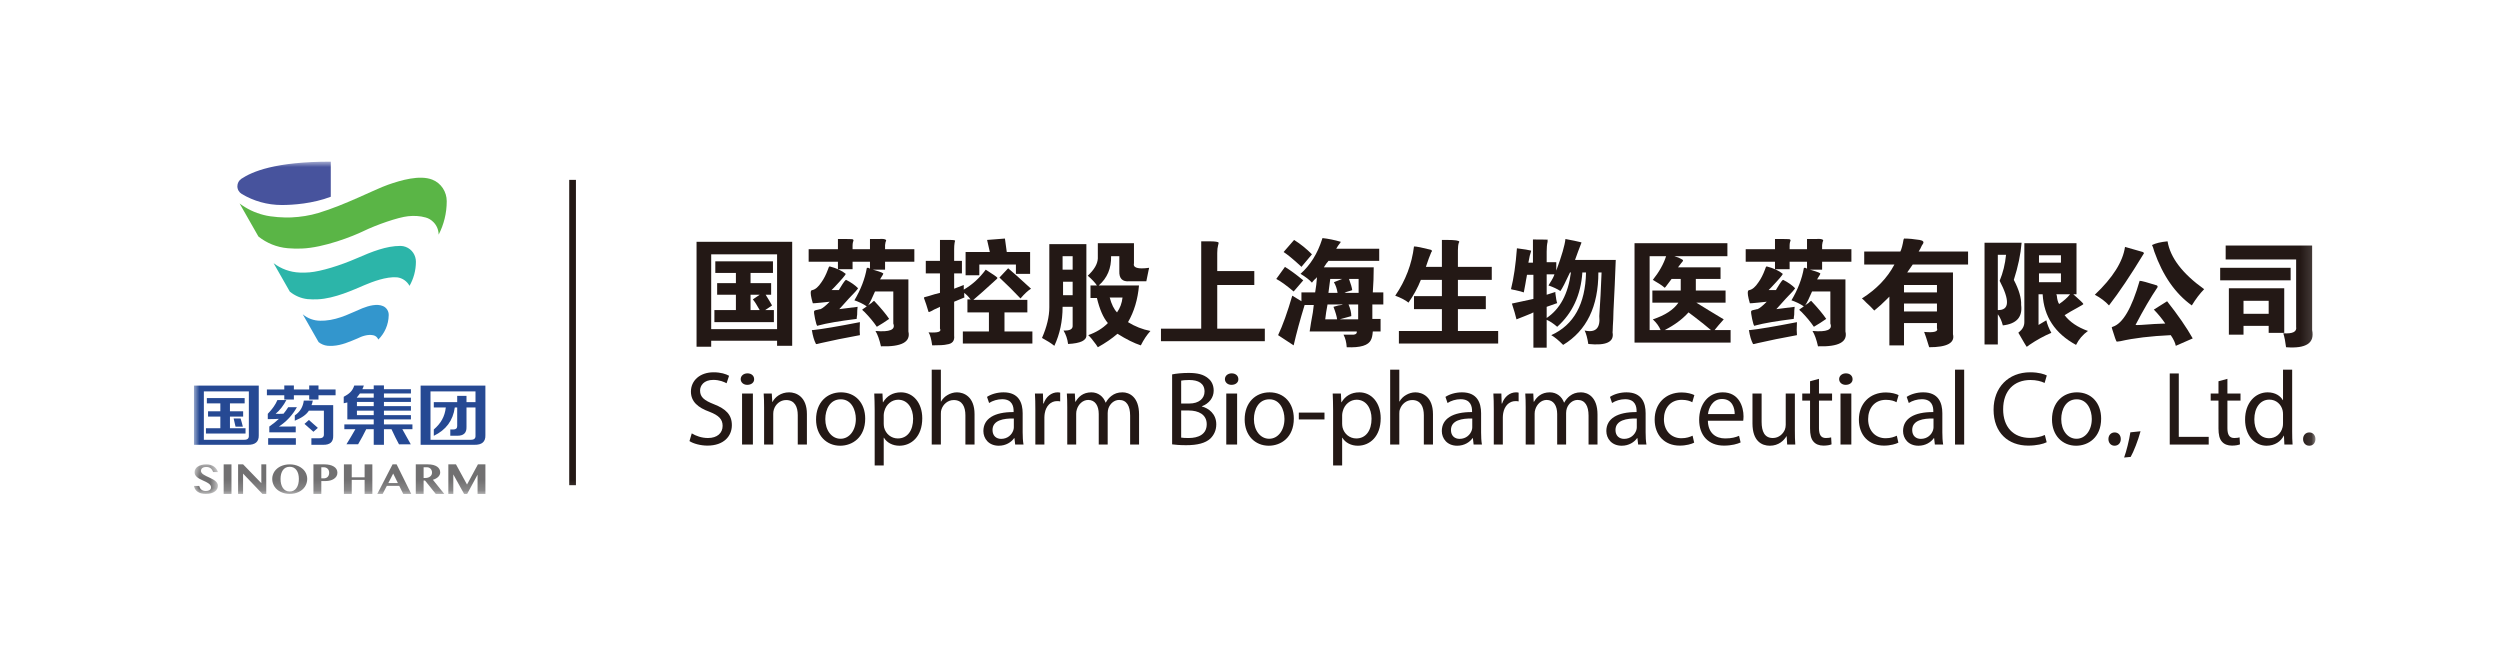 <?xml version="1.0" encoding="UTF-8"?>
<svg width="232px" height="60px" viewBox="0 0 232 60" version="1.1" xmlns="http://www.w3.org/2000/svg" xmlns:xlink="http://www.w3.org/1999/xlink">
    <!-- Generator: Sketch 53.2 (72643) - https://sketchapp.com -->
    <title>19.国药</title>
    <desc>Created with Sketch.</desc>
    <defs>
        <polygon id="path-1" points="0 0.294 2.224 0.294 2.224 3.037 0 3.037"></polygon>
        <polygon id="path-3" points="0 30.839 196.873 30.839 196.873 -1.42108547e-14 0 -1.42108547e-14"></polygon>
    </defs>
    <g id="19.国药" stroke="none" stroke-width="1" fill="none" fill-rule="evenodd">
        <g id="19" transform="translate(0, -25)">
            <rect id="矩形复制-24" x="0" y="0" width="232" height="110"></rect>
            <g id="编组" transform="translate(18, 40)">
                <g transform="translate(0, 27.799)">
                    <mask id="mask-2" fill="white">
                        <use xlink:href="#path-1"></use>
                    </mask>
                    <g id="Clip-2"></g>
                    <path d="M1.101,3.037 C0.93,3.037 0.781,3.018 0.652,2.982 C0.523,2.944 0.413,2.893 0.323,2.828 C0.234,2.763 0.162,2.684 0.108,2.594 C0.055,2.504 0.019,2.403 -5.98784195e-05,2.297 L0.485,2.297 C0.502,2.363 0.527,2.423 0.559,2.482 C0.59,2.539 0.633,2.588 0.682,2.631 C0.733,2.673 0.79,2.707 0.858,2.729 C0.927,2.755 1.005,2.767 1.095,2.767 C1.155,2.767 1.215,2.76 1.274,2.749 C1.332,2.737 1.384,2.718 1.43,2.692 C1.477,2.665 1.513,2.631 1.541,2.589 C1.57,2.545 1.584,2.494 1.584,2.431 C1.584,2.352 1.562,2.284 1.517,2.221 C1.475,2.162 1.417,2.105 1.345,2.057 C1.274,2.007 1.192,1.958 1.101,1.915 C1.009,1.871 0.916,1.828 0.82,1.785 C0.726,1.741 0.633,1.695 0.54,1.647 C0.448,1.6 0.368,1.547 0.295,1.486 C0.223,1.428 0.166,1.36 0.122,1.286 C0.079,1.212 0.058,1.126 0.058,1.029 C0.058,0.925 0.082,0.826 0.132,0.737 C0.18,0.647 0.253,0.568 0.348,0.504 C0.442,0.439 0.558,0.387 0.693,0.349 C0.831,0.312 0.985,0.294 1.159,0.294 C1.304,0.294 1.434,0.312 1.55,0.349 C1.669,0.387 1.77,0.436 1.859,0.5 C1.948,0.565 2.024,0.639 2.085,0.726 C2.145,0.813 2.192,0.907 2.224,1.007 L1.782,1.007 C1.756,0.944 1.726,0.884 1.694,0.828 C1.66,0.77 1.618,0.719 1.57,0.676 C1.519,0.635 1.459,0.599 1.39,0.574 C1.321,0.547 1.238,0.536 1.139,0.536 C1.048,0.536 0.973,0.547 0.908,0.568 C0.845,0.591 0.795,0.619 0.755,0.652 C0.718,0.688 0.69,0.724 0.672,0.768 C0.655,0.81 0.647,0.85 0.647,0.892 C0.647,0.962 0.671,1.026 0.715,1.084 C0.759,1.142 0.818,1.196 0.894,1.244 C0.968,1.292 1.051,1.339 1.146,1.385 C1.239,1.431 1.336,1.476 1.434,1.521 C1.531,1.568 1.628,1.614 1.722,1.665 C1.818,1.714 1.902,1.769 1.977,1.829 C2.05,1.889 2.11,1.955 2.153,2.029 C2.199,2.102 2.221,2.184 2.221,2.276 C2.221,2.384 2.198,2.484 2.149,2.576 C2.1,2.668 2.03,2.749 1.935,2.816 C1.842,2.887 1.724,2.939 1.584,2.979 C1.444,3.018 1.284,3.037 1.101,3.037" id="Fill-1" fill="#717071" mask="url(#mask-2)"></path>
                </g>
                <mask id="mask-4" fill="white">
                    <use xlink:href="#path-3"></use>
                </mask>
                <g id="Clip-4"></g>
                <polygon id="Fill-3" fill="#717071" mask="url(#mask-4)" points="2.756 30.837 3.481 30.837 3.481 28.093 2.756 28.093"></polygon>
                <path d="M8.887,30.614 C9.025,30.614 9.146,30.585 9.252,30.526 C9.357,30.468 9.446,30.387 9.517,30.281 C9.59,30.178 9.644,30.054 9.68,29.912 C9.716,29.769 9.735,29.615 9.735,29.444 C9.735,29.279 9.716,29.127 9.68,28.988 C9.644,28.851 9.59,28.732 9.517,28.632 C9.446,28.532 9.357,28.455 9.252,28.398 C9.146,28.343 9.025,28.317 8.887,28.317 C8.746,28.317 8.622,28.343 8.517,28.398 C8.41,28.455 8.322,28.532 8.25,28.632 C8.18,28.732 8.126,28.851 8.088,28.988 C8.052,29.127 8.034,29.279 8.034,29.444 C8.034,29.615 8.052,29.769 8.088,29.912 C8.126,30.054 8.18,30.178 8.25,30.281 C8.322,30.387 8.41,30.468 8.517,30.526 C8.622,30.585 8.746,30.614 8.887,30.614 M8.887,30.837 C8.733,30.837 8.586,30.821 8.448,30.79 C8.307,30.757 8.177,30.714 8.058,30.656 C7.939,30.598 7.829,30.529 7.732,30.446 C7.633,30.364 7.549,30.271 7.48,30.167 C7.411,30.064 7.358,29.951 7.32,29.831 C7.28,29.709 7.262,29.58 7.262,29.444 C7.262,29.313 7.28,29.187 7.32,29.068 C7.358,28.95 7.411,28.84 7.48,28.74 C7.549,28.64 7.633,28.551 7.732,28.469 C7.829,28.39 7.939,28.321 8.058,28.266 C8.177,28.211 8.307,28.169 8.448,28.138 C8.586,28.108 8.733,28.093 8.887,28.093 C9.039,28.093 9.185,28.108 9.324,28.138 C9.464,28.169 9.594,28.211 9.713,28.267 C9.833,28.323 9.942,28.392 10.039,28.472 C10.139,28.551 10.223,28.64 10.291,28.74 C10.362,28.84 10.414,28.95 10.452,29.068 C10.491,29.185 10.51,29.309 10.51,29.442 C10.51,29.58 10.491,29.713 10.452,29.835 C10.414,29.958 10.362,30.073 10.291,30.174 C10.223,30.277 10.139,30.37 10.039,30.452 C9.942,30.534 9.833,30.603 9.713,30.661 C9.594,30.719 9.464,30.761 9.324,30.792 C9.185,30.822 9.039,30.837 8.887,30.837" id="Fill-5" fill="#717071" mask="url(#mask-4)"></path>
                <path d="M11.818,29.391 L12.056,29.391 C12.137,29.391 12.21,29.375 12.271,29.348 C12.334,29.321 12.384,29.283 12.425,29.235 C12.466,29.189 12.497,29.134 12.517,29.071 C12.536,29.008 12.547,28.943 12.547,28.876 C12.547,28.793 12.533,28.719 12.508,28.656 C12.481,28.591 12.445,28.537 12.398,28.493 C12.353,28.45 12.297,28.416 12.235,28.393 C12.172,28.371 12.105,28.36 12.035,28.36 L11.818,28.36 L11.818,29.391 Z M11.087,28.093 L12.12,28.093 C12.287,28.093 12.442,28.109 12.588,28.143 C12.733,28.174 12.858,28.224 12.965,28.289 C13.072,28.351 13.157,28.432 13.219,28.529 C13.28,28.624 13.311,28.738 13.311,28.866 C13.311,28.995 13.28,29.109 13.22,29.205 C13.158,29.301 13.078,29.382 12.979,29.445 C12.88,29.51 12.767,29.558 12.639,29.591 C12.512,29.623 12.381,29.64 12.246,29.64 L11.818,29.64 L11.818,30.837 L11.087,30.837 L11.087,28.093 Z" id="Fill-6" fill="#717071" mask="url(#mask-4)"></path>
                <polygon id="Fill-7" fill="#717071" mask="url(#mask-4)" points="14.641 29.532 14.641 30.839 13.915 30.839 13.915 28.093 14.641 28.093 14.641 29.295 15.836 29.295 15.836 28.093 16.555 28.093 16.555 30.839 15.836 30.839 15.836 29.532"></polygon>
                <path d="M21.311,29.356 L21.469,29.356 C21.559,29.356 21.641,29.346 21.716,29.322 C21.793,29.299 21.858,29.266 21.912,29.222 C21.969,29.18 22.013,29.128 22.045,29.066 C22.076,29.003 22.092,28.932 22.092,28.855 C22.092,28.782 22.081,28.716 22.056,28.656 C22.032,28.595 21.999,28.543 21.956,28.498 C21.912,28.454 21.86,28.419 21.803,28.395 C21.743,28.372 21.679,28.36 21.608,28.36 L21.311,28.36 L21.311,29.356 Z M20.585,28.093 L21.699,28.093 C21.891,28.093 22.059,28.111 22.203,28.148 C22.346,28.187 22.467,28.238 22.563,28.305 C22.659,28.372 22.731,28.451 22.778,28.542 C22.827,28.633 22.85,28.732 22.85,28.84 C22.85,28.918 22.835,28.991 22.802,29.061 C22.77,29.131 22.722,29.196 22.663,29.255 C22.604,29.313 22.533,29.364 22.448,29.411 C22.366,29.456 22.273,29.493 22.172,29.524 L23.228,30.837 L22.44,30.837 L21.442,29.593 L21.311,29.593 L21.311,30.837 L20.585,30.837 L20.585,28.093 Z" id="Fill-8" fill="#717071" mask="url(#mask-4)"></path>
                <polygon id="Fill-9" fill="#717071" mask="url(#mask-4)" points="23.606 28.093 24.315 28.093 25.339 29.968 26.351 28.093 27.046 28.093 27.046 30.837 26.318 30.837 26.318 29.048 25.351 30.837 25.069 30.837 24.067 29.027 24.067 30.837 23.606 30.837"></polygon>
                <polygon id="Fill-10" fill="#717071" mask="url(#mask-4)" points="6.709 30.837 6.709 28.093 6.252 28.093 6.252 29.839 4.561 28.093 4.095 28.093 4.095 30.837 4.557 30.837 4.557 28.951 6.353 30.837"></polygon>
                <path d="M18.034,29.831 L18.488,28.944 L18.926,29.831 L18.034,29.831 Z M18.806,28.093 L18.43,28.093 L17.012,30.837 L17.509,30.837 L17.898,30.088 L19.051,30.088 L19.421,30.837 L20.164,30.837 L18.806,28.093 Z" id="Fill-11" fill="#717071" mask="url(#mask-4)"></path>
                <path d="M15.123,23.526 L16.682,23.526 L16.682,23.108 L15.123,23.108 L15.123,23.526 Z M15.123,22.69 L16.682,22.69 L16.682,22.299 L15.123,22.299 L15.123,22.69 Z M15.401,21.513 C15.364,21.578 15.29,21.676 15.181,21.807 C15.16,21.825 15.143,21.841 15.123,21.857 L15.123,21.905 L16.682,21.905 L16.682,21.513 L15.401,21.513 Z M14.233,23.92 L14.233,22.347 C14.122,22.363 14.01,22.389 13.898,22.422 L13.898,21.822 C14.381,21.56 14.707,21.316 14.874,20.777 L15.763,20.777 C15.727,20.907 15.68,21.021 15.625,21.118 L16.682,21.118 L16.682,20.768 L17.63,20.768 L17.63,21.118 L20.134,21.118 L20.134,21.513 L17.63,21.513 L17.63,21.905 L20.134,21.905 L20.134,22.299 L17.63,22.299 L17.63,22.69 L20.134,22.69 L20.134,23.11 L17.63,23.11 L17.63,23.526 L20.134,23.526 L20.134,23.92 L17.63,23.92 L17.63,24.385 L20.274,24.385 L20.274,24.828 L19.335,24.828 C19.617,25.347 19.789,25.629 20.122,26.234 L19.026,26.232 C18.741,25.7 18.671,25.552 18.329,24.828 L17.63,24.828 L17.63,26.278 L16.682,26.278 L16.682,24.828 L15.987,24.828 C15.624,25.547 15.653,25.484 15.234,26.227 L14.151,26.227 C14.442,25.749 14.647,25.416 14.981,24.828 L13.955,24.828 L13.955,24.385 L16.682,24.385 L16.682,23.92 L14.233,23.92 Z" id="Fill-12" fill="#264993" mask="url(#mask-4)"></path>
                <path d="M22.257,22.813 L22.257,22.321 L24.428,22.321 L24.428,21.734 L25.291,21.734 L25.291,22.321 L26.126,22.321 L26.126,21.323 L21.95,21.323 L21.95,25.811 L25.708,25.811 C26.005,25.811 26.144,25.679 26.126,25.416 L26.126,22.813 L25.291,22.813 L25.291,24.626 C25.31,25.182 25.013,25.453 24.4,25.437 L23.787,25.437 L23.787,24.856 L24.065,24.856 C24.307,24.856 24.428,24.75 24.428,24.538 L24.428,22.813 L24.205,22.813 C24.039,24.026 23.388,24.901 22.257,25.442 L22.257,24.856 C22.906,24.298 23.277,23.667 23.37,22.813 L22.257,22.813 Z M21.033,26.278 L21.033,20.783 L27.044,20.783 L27.044,25.393 C27.063,25.998 26.719,26.294 26.015,26.278 L21.033,26.278 Z" id="Fill-13" fill="#264993" mask="url(#mask-4)"></path>
                <path d="M10.897,26.278 L10.897,25.669 L11.639,25.669 C11.936,25.669 12.076,25.537 12.057,25.276 L12.057,23.108 L10.664,23.108 C10.444,23.468 10.007,23.781 9.356,24.042 L9.356,23.55 C9.84,23.223 10.118,22.765 10.192,22.174 L11.028,22.174 C11.008,22.225 10.99,22.307 10.971,22.422 C10.934,22.502 10.916,22.56 10.916,22.594 L12.921,22.594 L12.921,25.442 C12.938,26.015 12.623,26.294 11.974,26.278 L10.897,26.278 Z M6.991,25.123 L6.991,24.583 C7.343,24.337 7.64,24.1 7.881,23.869 C7.584,23.886 7.242,23.896 6.851,23.896 L6.851,23.403 C7.277,22.961 7.574,22.536 7.743,22.126 L8.577,22.126 C8.299,22.65 7.965,23.076 7.574,23.403 C7.854,23.403 8.088,23.41 8.309,23.393 C8.458,23.213 8.614,23.002 8.745,22.789 L9.551,22.789 C9.142,23.526 8.585,24.124 7.881,24.583 C8.475,24.583 9.001,24.578 9.446,24.578 L9.443,25.121 C8.728,25.121 7.9,25.123 6.991,25.123 L6.991,25.123 Z M6.768,21.682 L6.768,21.144 L8.382,21.144 L8.382,20.769 L9.272,20.769 L9.272,21.144 L10.694,21.144 L10.694,20.769 L11.556,20.769 L11.556,21.144 L13.142,21.144 L13.142,21.682 L11.556,21.682 L11.556,22.078 L10.694,22.078 L10.694,21.682 L9.272,21.682 L9.272,22.078 L8.382,22.078 L8.382,21.682 L6.768,21.682 Z" id="Fill-14" fill="#264993" mask="url(#mask-4)"></path>
                <polygon id="Fill-15" fill="#264993" mask="url(#mask-4)" points="6.885 26.274 9.456 26.274 9.456 25.664 6.885 25.664"></polygon>
                <polygon id="Fill-16" fill="#264993" mask="url(#mask-4)" points="11.085 25.069 10.255 24.338 10.666 23.974 11.496 24.705"></polygon>
                <polygon id="Fill-17" fill="#264993" mask="url(#mask-4)" points="1.196 22.433 1.196 21.941 4.704 21.941 4.704 22.433 3.339 22.433 3.339 23.168 4.564 23.168 4.564 23.66 3.339 23.66 3.339 24.74 4.786 24.74 4.786 25.232 1.112 25.232 1.112 24.74 2.448 24.74 2.448 23.66 1.307 23.66 1.307 23.168 2.448 23.168 2.448 22.433"></polygon>
                <path d="M3.858,24.594 C3.804,24.332 3.752,24.113 3.681,23.832 L4.327,23.832 C4.415,24.113 4.461,24.298 4.536,24.594 L3.858,24.594 Z" id="Fill-18" fill="#264993" mask="url(#mask-4)"></path>
                <path d="M5.093,25.416 C5.111,25.679 4.973,25.811 4.676,25.811 L0.918,25.811 L0.918,21.323 L5.093,21.323 L5.093,25.416 Z M-8.98176292e-05,20.783 L-8.98176292e-05,26.278 L4.983,26.278 C5.686,26.292 6.029,25.998 6.013,25.394 L6.013,20.783 L-8.98176292e-05,20.783 Z" id="Fill-19" fill="#264993" mask="url(#mask-4)"></path>
                <path d="M12.697,6.07843137e-05 L12.697,3.258 C11.042,3.894 9.19,4.025 8.156,4.025 C6.808,4.025 5.534,3.657 4.437,3.002 C4.193,2.858 4.028,2.59 4.028,2.284 C4.028,1.995 4.174,1.742 4.393,1.594 C5.388,0.933 7.51,6.07843137e-05 12.697,6.07843137e-05" id="Fill-20" fill="#47539D" mask="url(#mask-4)"></path>
                <path d="M22.117,1.671 C20.945,1.212 19.21,1.722 18.016,2.141 C16.76,2.581 14.052,4.012 11.545,4.764 C10.747,5.003 9.903,5.136 9.034,5.177 C8.379,5.208 7.204,5.147 6.463,4.948 C5.647,4.744 4.891,4.376 4.234,3.881 L5.981,6.948 C6.742,7.554 7.678,7.946 8.698,8.035 C9.12,8.071 9.548,8.082 9.983,8.066 C12.082,7.991 14.794,6.901 15.701,6.461 C16.951,5.853 18.935,5.165 19.871,5.066 C20.408,5.009 20.964,5.029 21.515,5.186 C21.775,5.258 22.019,5.405 22.223,5.613 C22.541,5.933 22.702,6.353 22.706,6.776 C23.186,5.847 23.457,4.791 23.457,3.671 C23.457,2.815 22.951,1.998 22.117,1.671" id="Fill-21" fill="#5AB546" mask="url(#mask-4)"></path>
                <path d="M19.652,7.912 C19.502,7.856 19.351,7.826 19.199,7.822 C19.195,7.822 19.162,7.821 19.152,7.821 C17.848,7.821 16.529,8.347 15.119,8.963 C13.548,9.649 11.774,10.187 10.724,10.275 C10.423,10.302 10.127,10.306 9.835,10.295 C8.919,10.264 8.075,9.945 7.39,9.422 L8.897,12.066 C9.363,12.44 9.926,12.693 10.544,12.758 C10.855,12.788 11.172,12.79 11.493,12.775 C13.057,12.706 14.802,11.893 15.851,11.448 C16.56,11.15 17.829,10.657 18.839,10.735 C19.352,10.795 19.772,11.103 20.004,11.527 C20.378,10.869 20.595,10.107 20.597,9.293 C20.599,8.694 20.239,8.131 19.652,7.912" id="Fill-22" fill="#2CB5A9" mask="url(#mask-4)"></path>
                <path d="M17.549,13.407 C16.987,13.159 16.212,13.375 15.634,13.604 C14.781,13.946 13.525,14.654 12.156,14.751 C12.013,14.762 11.872,14.763 11.73,14.763 C11.108,14.763 10.537,14.538 10.093,14.165 L11.566,16.747 C11.802,16.934 12.088,17.058 12.402,17.088 C12.565,17.104 12.731,17.102 12.897,17.093 C13.715,17.044 14.447,16.709 15.15,16.418 C15.588,16.199 16.131,16.005 16.643,16.112 C16.863,16.156 17.03,16.314 17.107,16.511 C17.687,15.938 18.055,15.143 18.073,14.256 C18.087,13.901 17.89,13.557 17.549,13.407" id="Fill-23" fill="#3396CD" mask="url(#mask-4)"></path>
                <path d="M51.863,12.783 L52.5,12.352 L51.651,12.352 L51.651,13.775 L52.5,13.775 C52.245,13.315 52.033,12.985 51.863,12.783 L51.863,12.783 Z M48.551,11.275 L50.292,11.275 L50.292,10.327 L48.381,10.327 L48.381,9.249 L53.731,9.249 L53.731,10.327 L51.651,10.327 L51.651,11.275 L53.561,11.275 L53.561,12.352 L53.052,12.352 C53.306,12.755 53.504,13.085 53.646,13.344 L53.009,13.775 L53.816,13.775 L53.816,14.895 L48.296,14.895 L48.296,13.775 L50.292,13.775 L50.292,12.352 L48.551,12.352 L48.551,11.275 Z M47.999,15.542 L54.113,15.542 L54.113,8.602 L47.999,8.602 L47.999,15.542 Z M46.64,17.18 L46.64,7.439 L55.515,7.439 L55.515,17.093 L54.113,17.093 L54.113,16.619 L47.999,16.619 L47.999,17.18 L46.64,17.18 Z" id="Fill-24" fill="#231815" mask="url(#mask-4)"></path>
                <path d="M61.799,14.895 C61.77,15.441 61.77,15.843 61.799,16.102 C60.383,16.361 59.18,16.605 58.189,16.835 C57.877,16.921 57.722,16.949 57.722,16.921 C57.553,16.605 57.425,16.173 57.34,15.628 L57.468,15.628 C58.288,15.542 59.732,15.298 61.799,14.895 L61.799,14.895 Z M61.629,11.749 C61.572,11.864 61.289,12.18 60.779,12.697 C60.411,13.1 60.114,13.43 59.888,13.688 L61.586,13.473 C61.558,13.674 61.544,13.919 61.544,14.206 C61.515,14.378 61.501,14.507 61.501,14.593 C59.888,14.795 58.713,14.996 57.977,15.197 L57.85,15.24 C57.793,15.212 57.722,14.996 57.638,14.593 C57.553,14.192 57.524,13.947 57.553,13.861 C57.609,13.804 57.736,13.76 57.935,13.731 C58.02,13.703 58.09,13.688 58.147,13.688 C58.345,13.602 58.628,13.373 58.996,12.999 C58.798,13.028 58.529,13.057 58.189,13.085 C57.651,13.143 57.397,13.157 57.425,13.128 C57.255,12.553 57.198,12.18 57.255,12.007 C57.283,11.95 57.326,11.921 57.383,11.921 C57.665,11.864 57.949,11.62 58.232,11.189 C58.458,10.872 58.656,10.485 58.826,10.025 C58.883,9.824 58.939,9.723 58.996,9.723 C59.647,9.895 60.143,10.126 60.482,10.413 C60.482,10.499 60.128,10.916 59.421,11.663 C59.307,11.778 59.223,11.864 59.166,11.921 L59.845,11.921 C59.873,11.864 59.916,11.792 59.973,11.706 C60.284,11.189 60.468,10.945 60.525,10.973 C60.977,11.203 61.345,11.462 61.629,11.749 L61.629,11.749 Z M57.043,8.128 L59.76,8.128 L59.76,7.18 L60.525,7.18 C60.95,7.18 61.162,7.195 61.162,7.223 C61.218,7.281 61.218,7.352 61.162,7.438 C61.133,7.554 61.119,7.669 61.119,7.783 L61.119,8.128 L62.733,8.128 L62.733,7.18 L63.582,7.18 C63.922,7.152 64.134,7.18 64.219,7.266 C64.247,7.295 64.233,7.367 64.176,7.482 C64.148,7.626 64.134,7.712 64.134,7.74 L64.134,8.128 L66.851,8.128 L66.851,9.292 L64.134,9.292 L64.134,10.025 L62.987,10.025 C63.015,10.025 63.072,10.039 63.157,10.068 C63.752,10.24 64.02,10.355 63.964,10.413 C63.964,10.442 63.907,10.542 63.794,10.714 C63.737,10.8 63.695,10.872 63.667,10.93 L66.299,10.93 L66.299,15.757 C66.526,16.734 65.676,17.194 63.752,17.137 C63.61,16.504 63.44,16.031 63.242,15.714 C64.572,15.829 65.124,15.6 64.898,15.025 L64.898,12.05 L63.2,12.05 C62.945,12.654 62.733,13.085 62.563,13.344 C62.619,13.286 62.718,13.214 62.86,13.128 C62.973,13.014 63.058,12.942 63.115,12.913 C63.737,13.574 64.204,14.134 64.516,14.593 C64.148,14.852 63.766,15.097 63.37,15.326 C63.058,14.867 62.676,14.407 62.223,13.947 C62.081,13.832 62.011,13.76 62.011,13.731 L62.435,13.43 C62.096,13.2 61.714,13.014 61.289,12.869 C61.884,11.864 62.266,10.872 62.435,9.895 C62.435,9.838 62.52,9.838 62.69,9.895 C62.52,9.809 62.535,9.824 62.733,9.939 L62.733,9.292 L61.119,9.292 L61.119,9.982 L59.76,9.982 L59.76,9.292 L57.043,9.292 L57.043,8.128 Z" id="Fill-25" fill="#231815" mask="url(#mask-4)"></path>
                <path d="M76.702,12.697 C76.108,12.065 75.456,11.419 74.749,10.757 L75.556,9.895 C76.036,10.298 76.744,10.93 77.679,11.792 C77.395,11.964 77.07,12.266 76.702,12.697 L76.702,12.697 Z M71.607,8.387 L73.857,8.387 L73.602,7.266 L75.258,7.137 L75.428,8.387 L77.594,8.387 L77.594,10.413 L76.277,10.413 L76.277,9.551 L72.881,9.551 L72.881,10.542 L71.607,10.542 L71.607,8.387 Z M77.339,12.826 L77.339,13.99 L75.216,13.99 L75.216,15.757 L77.806,15.757 L77.806,16.878 L71.352,16.878 L71.352,15.757 L73.772,15.757 L73.772,13.99 L71.777,13.99 L71.777,12.783 L72.074,12.783 C72.074,12.755 72.059,12.74 72.031,12.74 C71.89,12.539 71.706,12.352 71.479,12.18 L71.479,12.482 C71.507,12.568 71.507,12.611 71.479,12.611 L70.545,12.999 L70.545,16.145 C70.602,16.634 70.376,16.906 69.866,16.964 C69.667,17.022 69.214,17.05 68.507,17.05 C68.422,16.447 68.309,16.045 68.168,15.844 C69.045,15.901 69.399,15.786 69.229,15.499 L69.229,13.473 C69.116,13.531 68.932,13.617 68.677,13.731 C68.479,13.847 68.338,13.919 68.253,13.947 L68.168,13.947 C68.026,13.459 67.884,13.028 67.743,12.654 C67.743,12.597 67.771,12.568 67.828,12.568 C67.969,12.539 68.266,12.453 68.72,12.309 C68.946,12.252 69.116,12.209 69.229,12.18 L69.229,10.369 L67.913,10.369 L67.913,9.206 L69.229,9.206 L69.229,7.266 L70.121,7.266 C70.488,7.266 70.658,7.295 70.63,7.352 C70.63,7.381 70.616,7.439 70.588,7.525 C70.559,7.697 70.545,7.898 70.545,8.128 L70.545,9.206 L71.267,9.206 L71.267,10.369 L70.545,10.369 L70.545,11.792 C70.715,11.735 71.012,11.619 71.437,11.447 L71.437,11.878 C72.229,11.419 72.908,10.801 73.475,10.025 C74.154,10.456 74.508,10.7 74.536,10.757 C74.593,10.786 74.551,10.858 74.409,10.973 C73.503,11.807 72.81,12.424 72.329,12.826 L77.339,12.826 Z" id="Fill-26" fill="#231815" mask="url(#mask-4)"></path>
                <path d="M85.661,13.99 C85.944,13.588 86.113,13.128 86.171,12.611 L84.982,12.611 C85.152,13.243 85.378,13.703 85.661,13.99 L85.661,13.99 Z M82.986,16.102 C83.722,15.843 84.33,15.471 84.812,14.982 C84.387,14.493 84.048,13.717 83.793,12.654 L83.198,12.654 L83.198,11.49 L83.793,11.49 C83.623,11.231 83.34,10.93 82.944,10.585 C83.538,10.039 83.849,9.507 83.878,8.99 L83.878,7.568 L87.232,7.568 L87.232,9.421 C87.119,9.852 87.586,9.996 88.633,9.852 C88.633,9.91 88.619,9.982 88.591,10.068 C88.506,10.47 88.435,10.815 88.379,11.102 L86.807,11.102 C86.156,11.16 85.845,10.844 85.873,10.154 L85.873,8.775 L85.109,8.775 C85.137,9.895 84.755,10.8 83.963,11.49 L87.699,11.49 C87.586,12.783 87.246,13.919 86.68,14.895 C87.331,15.298 88.024,15.571 88.761,15.714 C88.421,16.088 88.124,16.533 87.869,17.051 C87.246,16.849 86.524,16.49 85.704,15.973 C85.166,16.432 84.557,16.849 83.878,17.223 C83.849,17.165 83.793,17.079 83.708,16.964 C83.396,16.533 83.156,16.246 82.986,16.102 L82.986,16.102 Z M80.651,12.395 L81.542,12.395 L81.542,11.145 L80.651,11.145 L80.651,12.395 Z M80.608,10.025 L81.542,10.025 L81.542,8.775 L80.608,8.775 L80.608,10.025 Z M82.816,16.102 C82.844,16.59 82.278,16.863 81.118,16.921 C81.061,16.461 80.92,16.045 80.693,15.671 C81.288,15.7 81.57,15.542 81.542,15.197 L81.542,13.473 L80.609,13.473 C80.609,14.795 80.353,16.002 79.844,17.093 C79.561,16.863 79.179,16.619 78.698,16.361 C79.15,15.326 79.377,14.378 79.377,13.516 L79.377,7.654 L82.816,7.654 L82.816,16.102 Z" id="Fill-27" fill="#231815" mask="url(#mask-4)"></path>
                <path d="M89.737,16.662 L89.737,15.499 L93.473,15.499 L93.473,7.395 L94.238,7.395 C94.775,7.395 95.059,7.439 95.087,7.525 C95.087,7.583 95.073,7.654 95.045,7.74 C94.988,7.942 94.96,8.186 94.96,8.473 L94.96,10.154 L98.399,10.154 L98.399,11.447 L94.96,11.447 L94.96,15.499 L99.376,15.499 L99.376,16.662 L89.737,16.662 Z" id="Fill-28" fill="#231815" mask="url(#mask-4)"></path>
                <path d="M107.486,11.921 C107.429,11.95 107.343,11.979 107.231,12.007 C107.004,12.066 106.849,12.123 106.764,12.18 L108.08,12.18 L108.08,10.887 L107.188,10.887 C107.358,11.347 107.457,11.692 107.486,11.921 L107.486,11.921 Z M107.401,14.335 C107.316,14.364 107.16,14.407 106.934,14.464 C106.509,14.58 106.31,14.637 106.339,14.637 L108.038,14.637 L108.038,13.257 L107.146,13.257 C107.316,13.66 107.401,14.019 107.401,14.335 L107.401,14.335 Z M105.787,11.188 L106.551,10.887 L105.447,10.887 L105.278,12.18 L106.127,12.18 C106.07,11.807 105.957,11.476 105.787,11.188 L105.787,11.188 Z M104.981,14.637 L106.084,14.637 C106.056,14.378 105.943,13.99 105.745,13.473 C105.83,13.445 105.985,13.402 106.212,13.343 C106.467,13.315 106.594,13.286 106.594,13.257 L105.193,13.257 C105.164,13.402 105.122,13.645 105.065,13.99 C105.037,14.278 105.008,14.493 104.981,14.637 L104.981,14.637 Z M102.773,9.766 C102.744,9.738 102.715,9.709 102.688,9.68 C102.036,9.076 101.513,8.645 101.117,8.387 L102.093,7.266 C102.688,7.64 103.24,8.085 103.749,8.602 L102.773,9.766 Z M102.688,10.413 C103.593,9.609 104.259,8.545 104.683,7.223 L104.725,7.094 C105.263,7.152 105.83,7.266 106.424,7.439 L106.381,7.525 C106.24,7.697 106.112,7.884 105.999,8.085 L109.991,8.085 L109.991,9.206 L105.278,9.206 C105.249,9.264 105.193,9.335 105.108,9.421 C104.994,9.594 104.91,9.723 104.853,9.809 L109.481,9.809 C109.481,10.585 109.453,11.361 109.396,12.137 L110.373,12.137 L110.373,13.257 L109.354,13.257 L109.354,14.594 L110.118,14.594 L110.118,15.757 L109.396,15.757 C109.368,16.13 109.312,16.389 109.226,16.533 C109,17.05 108.25,17.28 106.976,17.223 C106.948,16.763 106.849,16.375 106.679,16.059 L107.613,16.059 C107.839,16.031 107.938,15.93 107.91,15.757 L103.537,15.757 C103.564,15.585 103.607,15.312 103.664,14.938 C103.805,14.22 103.89,13.674 103.919,13.301 L103.07,13.301 C102.645,14.68 102.306,15.93 102.051,17.05 L100.607,16.102 C101.032,15.212 101.47,13.99 101.923,12.438 L102.773,12.956 L102.773,12.137 L104.046,12.137 C104.131,11.649 104.187,11.174 104.216,10.714 C104.187,10.772 104.117,10.844 104.004,10.93 C103.89,11.045 103.805,11.145 103.749,11.232 C103.522,10.973 103.169,10.7 102.688,10.413 L102.688,10.413 Z M100.437,10.887 L101.244,9.766 C101.753,10.083 102.319,10.499 102.942,11.016 L102.051,12.051 C101.371,11.476 100.833,11.088 100.437,10.887 L100.437,10.887 Z" id="Fill-29" fill="#231815" mask="url(#mask-4)"></path>
                <path d="M114.746,8.171 C114.859,8.2 114.902,8.258 114.874,8.344 L114.831,8.387 C114.69,8.703 114.519,9.163 114.322,9.766 L115.808,9.766 L115.808,7.266 L116.275,7.266 C117.039,7.266 117.421,7.324 117.421,7.438 C117.421,7.468 117.407,7.497 117.379,7.525 C117.322,7.697 117.294,7.927 117.294,8.214 L117.294,9.766 L120.436,9.766 L120.436,10.973 L117.294,10.973 L117.294,12.481 L119.884,12.481 L119.884,13.688 L117.294,13.688 L117.294,15.714 L121.03,15.714 L121.03,16.878 L111.817,16.878 L111.817,15.714 L115.808,15.714 L115.808,13.688 L113.218,13.688 L113.218,12.481 L115.808,12.481 L115.808,10.973 L113.855,10.973 C113.571,11.692 113.189,12.395 112.708,13.085 C112.425,12.855 112.014,12.64 111.477,12.439 C112.439,11.031 113.019,9.507 113.218,7.869 C113.444,7.869 113.954,7.971 114.746,8.171" id="Fill-30" fill="#231815" mask="url(#mask-4)"></path>
                <path d="M125.531,14.507 C126.776,13.674 127.527,12.266 127.782,10.283 L127.696,10.283 C127.272,11.203 126.975,11.778 126.805,12.007 C126.493,11.807 126.126,11.634 125.701,11.49 C125.729,11.433 125.771,11.361 125.828,11.275 C126.055,10.93 126.196,10.657 126.253,10.456 L125.531,10.456 L125.531,12.352 L126.338,12.094 L126.338,12.223 C126.394,12.683 126.45,12.985 126.508,13.128 L125.531,13.473 L125.531,14.507 Z M126.423,9.335 L126.423,10.111 C126.932,8.732 127.215,7.755 127.272,7.18 C127.894,7.295 128.376,7.396 128.716,7.482 C128.743,7.482 128.758,7.496 128.758,7.525 C128.673,7.726 128.574,7.985 128.461,8.301 C128.319,8.674 128.22,8.947 128.164,9.119 L131.942,9.119 C131.886,10.671 131.815,12.252 131.73,13.861 C131.73,14.264 131.702,14.881 131.645,15.714 C131.702,15.111 131.702,15.154 131.645,15.843 C131.815,16.734 131.065,17.093 129.395,16.921 C129.31,16.375 129.196,15.958 129.055,15.671 C130.074,15.901 130.527,15.456 130.414,14.335 C130.499,13.128 130.569,11.778 130.626,10.283 L130.329,10.283 C130.329,13.444 129.239,15.686 127.06,17.007 C126.635,16.576 126.267,16.275 125.956,16.102 C128.05,15.154 129.126,13.214 129.183,10.283 L128.843,10.283 C128.701,12.381 127.923,14.062 126.508,15.326 C126.139,15.01 125.814,14.795 125.531,14.68 L125.531,17.266 L124.3,17.266 L124.3,13.99 C124.13,14.076 123.861,14.191 123.493,14.335 C123.181,14.45 122.927,14.55 122.729,14.637 C122.644,14.264 122.502,13.775 122.304,13.171 L124.3,12.74 L124.3,10.499 L123.705,10.499 C123.62,11.016 123.606,11.088 123.663,10.714 C123.606,11.088 123.521,11.562 123.408,12.137 C123.266,12.08 122.998,12.007 122.601,11.921 C122.431,11.893 122.304,11.864 122.219,11.835 C122.474,10.83 122.658,9.566 122.771,8.042 C123.45,8.128 123.889,8.2 124.088,8.257 L124.088,8.301 C124.003,8.531 123.918,8.89 123.833,9.378 L124.257,9.378 L124.257,7.223 C125.362,7.223 125.814,7.238 125.616,7.266 L125.616,7.439 C125.559,7.669 125.531,7.971 125.531,8.344 L125.531,9.335 L126.423,9.335 Z" id="Fill-31" fill="#231815" mask="url(#mask-4)"></path>
                <path d="M138.694,13.99 C138.127,14.623 137.391,15.169 136.486,15.628 L140.774,15.628 C140.661,15.542 140.435,15.355 140.095,15.068 C139.444,14.551 138.976,14.192 138.694,13.99 L138.694,13.99 Z M135.382,10.973 C135.976,10.226 136.387,9.493 136.614,8.775 L135.085,8.775 L135.085,15.628 L136.104,15.628 C135.962,15.283 135.722,14.953 135.382,14.637 C136.514,14.264 137.307,13.746 137.76,13.085 L135.34,13.085 L135.34,11.964 L137.972,11.964 L137.972,10.887 L137.123,10.887 C137.009,11.031 136.826,11.275 136.571,11.62 C136.542,11.648 136.514,11.678 136.486,11.706 C136.259,11.505 135.892,11.261 135.382,10.973 L135.382,10.973 Z M142.6,16.792 L133.684,16.792 L133.684,7.568 L142.303,7.568 L142.303,8.775 L137.378,8.775 C137.463,8.804 137.59,8.847 137.76,8.904 C138.071,9.048 138.212,9.134 138.184,9.163 C138.184,9.221 138.127,9.307 138.014,9.421 C137.901,9.565 137.802,9.695 137.717,9.809 L141.666,9.809 L141.666,10.887 L139.373,10.887 L139.373,11.964 L142.133,11.964 L142.133,13.085 L139.416,13.085 C139.698,13.257 140.095,13.502 140.605,13.818 C141.227,14.192 141.68,14.464 141.963,14.637 C141.624,15.01 141.34,15.341 141.114,15.628 L142.6,15.628 L142.6,16.792 Z" id="Fill-32" fill="#231815" mask="url(#mask-4)"></path>
                <path d="M148.757,14.895 C148.728,15.441 148.728,15.843 148.757,16.102 C147.341,16.361 146.138,16.605 145.148,16.835 C144.836,16.921 144.681,16.949 144.681,16.921 C144.511,16.605 144.383,16.173 144.298,15.628 L144.426,15.628 C145.246,15.542 146.69,15.298 148.757,14.895 L148.757,14.895 Z M148.587,11.749 C148.53,11.864 148.247,12.18 147.738,12.697 C147.37,13.1 147.072,13.43 146.846,13.688 L148.544,13.473 C148.516,13.674 148.502,13.919 148.502,14.206 C148.473,14.378 148.46,14.507 148.46,14.593 C146.846,14.795 145.671,14.996 144.935,15.197 L144.808,15.24 C144.751,15.212 144.681,14.996 144.596,14.593 C144.511,14.192 144.482,13.947 144.511,13.861 C144.567,13.804 144.695,13.76 144.893,13.731 C144.978,13.703 145.048,13.688 145.105,13.688 C145.303,13.602 145.586,13.373 145.954,12.999 C145.756,13.028 145.487,13.057 145.148,13.085 C144.609,13.143 144.355,13.157 144.383,13.128 C144.213,12.553 144.157,12.18 144.213,12.007 C144.242,11.95 144.284,11.921 144.341,11.921 C144.624,11.864 144.907,11.62 145.19,11.189 C145.416,10.872 145.615,10.485 145.785,10.025 C145.841,9.824 145.897,9.723 145.954,9.723 C146.605,9.895 147.101,10.126 147.441,10.413 C147.441,10.499 147.086,10.916 146.379,11.663 C146.266,11.778 146.181,11.864 146.124,11.921 L146.804,11.921 C146.831,11.864 146.874,11.792 146.931,11.706 C147.242,11.189 147.426,10.945 147.483,10.973 C147.935,11.203 148.303,11.462 148.587,11.749 L148.587,11.749 Z M144.001,8.128 L146.719,8.128 L146.719,7.18 L147.483,7.18 C147.908,7.18 148.12,7.195 148.12,7.223 C148.176,7.281 148.176,7.352 148.12,7.438 C148.091,7.554 148.077,7.669 148.077,7.783 L148.077,8.128 L149.691,8.128 L149.691,7.18 L150.54,7.18 C150.88,7.152 151.092,7.18 151.177,7.266 C151.205,7.295 151.191,7.367 151.134,7.482 C151.106,7.626 151.092,7.712 151.092,7.74 L151.092,8.128 L153.81,8.128 L153.81,9.292 L151.092,9.292 L151.092,10.025 L149.946,10.025 C149.973,10.025 150.031,10.039 150.115,10.068 C150.71,10.24 150.979,10.355 150.922,10.413 C150.922,10.442 150.865,10.542 150.752,10.714 C150.696,10.8 150.653,10.872 150.625,10.93 L153.257,10.93 L153.257,15.757 C153.484,16.734 152.634,17.194 150.71,17.137 C150.568,16.504 150.398,16.031 150.2,15.714 C151.531,15.829 152.082,15.6 151.857,15.025 L151.857,12.05 L150.158,12.05 C149.903,12.654 149.691,13.085 149.521,13.344 C149.577,13.286 149.676,13.214 149.818,13.128 C149.931,13.014 150.016,12.942 150.073,12.913 C150.696,13.574 151.162,14.134 151.474,14.593 C151.106,14.852 150.724,15.097 150.328,15.326 C150.016,14.867 149.634,14.407 149.182,13.947 C149.039,13.832 148.969,13.76 148.969,13.731 L149.394,13.43 C149.054,13.2 148.672,13.014 148.247,12.869 C148.842,11.864 149.224,10.872 149.394,9.895 C149.394,9.838 149.479,9.838 149.649,9.895 C149.479,9.809 149.493,9.824 149.691,9.939 L149.691,9.292 L148.077,9.292 L148.077,9.982 L146.719,9.982 L146.719,9.292 L144.001,9.292 L144.001,8.128 Z" id="Fill-33" fill="#231815" mask="url(#mask-4)"></path>
                <path d="M158.692,13.904 L161.75,13.904 L161.75,13.171 L158.692,13.171 L158.692,13.904 Z M158.692,12.137 L161.75,12.137 L161.75,11.447 L158.692,11.447 L158.692,12.137 Z M154.999,8.344 L158.353,8.344 C158.466,8.114 158.565,7.74 158.65,7.223 C158.678,7.195 158.692,7.166 158.692,7.137 C159.117,7.137 159.598,7.18 160.136,7.266 C160.476,7.324 160.575,7.453 160.433,7.654 C160.405,7.712 160.376,7.755 160.348,7.783 C160.264,7.985 160.164,8.171 160.051,8.344 L164.637,8.344 L164.637,9.551 L159.499,9.551 C159.33,9.781 159.16,10.025 158.99,10.283 L163.236,10.283 L163.236,16.016 C163.434,16.82 162.698,17.223 161.028,17.223 C160.801,16.475 160.646,16.002 160.561,15.801 C161.495,15.887 161.891,15.772 161.75,15.456 L161.75,14.982 L158.692,14.982 L158.692,17.051 L157.334,17.051 L157.334,12.525 C157.277,12.583 157.206,12.654 157.122,12.74 C156.725,13.143 156.328,13.502 155.933,13.818 C155.763,13.617 155.423,13.286 154.914,12.826 C155.31,13.143 155.267,13.1 154.786,12.697 C156.145,11.835 157.149,10.786 157.801,9.551 L154.999,9.551 L154.999,8.344 Z" id="Fill-34" fill="#231815" mask="url(#mask-4)"></path>
                <path d="M174.105,12.309 L172.832,12.309 C172.832,12.338 172.845,12.381 172.874,12.439 C172.902,12.783 172.973,13.042 173.086,13.214 C173.511,12.928 173.851,12.626 174.105,12.309 L174.105,12.309 Z M171.218,11.188 L173.256,11.188 L173.256,10.369 L171.218,10.369 L171.218,11.188 Z M171.218,9.378 L173.256,9.378 L173.256,8.688 L171.218,8.688 L171.218,9.378 Z M169.308,15.886 C169.308,15.858 169.335,15.829 169.392,15.8 C169.704,15.542 169.859,15.24 169.859,14.895 L169.859,7.568 L174.7,7.568 L174.7,12.309 L174.403,12.309 C175.025,12.855 175.337,13.157 175.337,13.214 C175.337,13.243 175.152,13.358 174.785,13.559 C174.303,13.818 173.907,14.048 173.596,14.249 C174.077,14.881 174.799,15.369 175.761,15.714 C175.28,16.059 174.912,16.49 174.657,17.007 C172.704,15.945 171.671,14.378 171.558,12.309 L171.176,12.309 L171.176,15.154 L171.898,14.723 C171.982,15.097 172.138,15.484 172.365,15.886 C171.685,16.173 171.006,16.547 170.326,17.007 C170.184,17.122 170.099,17.18 170.072,17.18 C170.043,17.151 169.788,16.72 169.308,15.886 L169.308,15.886 Z M167.397,8.645 L167.397,13.775 C168.472,13.803 168.529,12.898 167.567,11.059 C167.878,10.312 168.076,9.507 168.161,8.645 L167.397,8.645 Z M166.165,16.964 L166.165,7.525 L169.605,7.525 C169.52,8.588 169.279,9.738 168.883,10.973 C169.364,11.893 169.59,12.669 169.562,13.3 C169.704,14.421 169.137,15.053 167.864,15.197 C167.75,14.766 167.594,14.421 167.397,14.163 L167.397,16.964 L166.165,16.964 Z" id="Fill-35" fill="#231815" mask="url(#mask-4)"></path>
                <path d="M185.4,13.344 C183.872,12.252 182.711,10.585 181.918,8.344 C181.833,8.028 181.762,7.826 181.706,7.74 C182.046,7.568 182.526,7.454 183.149,7.395 C183.404,8.919 184.536,10.399 186.546,11.835 C186.15,12.238 185.768,12.74 185.4,13.344 M177.969,15.369 L178.054,15.326 C178.989,15.039 179.823,13.617 180.559,11.059 C180.729,11.059 181.267,11.203 182.173,11.49 C182.229,11.548 182.243,11.605 182.215,11.663 C181.592,12.583 180.913,13.746 180.177,15.154 C180.262,15.183 180.842,15.154 181.918,15.068 C182.399,15.039 182.739,15.025 182.937,15.025 C182.625,14.565 182.272,14.134 181.876,13.731 L183.107,12.956 C184.126,14.249 184.918,15.398 185.485,16.404 L183.914,17.093 C183.857,16.806 183.702,16.475 183.447,16.102 C181.578,16.188 180.021,16.375 178.776,16.662 C178.578,16.691 178.464,16.706 178.436,16.706 C178.38,16.677 178.238,16.289 178.012,15.542 C177.983,15.455 177.969,15.398 177.969,15.369 M176.399,12.352 C178.068,10.772 179.002,9.292 179.201,7.913 C179.993,8.143 180.545,8.301 180.857,8.387 C180.969,8.445 180.984,8.516 180.899,8.602 C179.71,10.557 178.649,12.137 177.715,13.344 C177.375,12.97 176.936,12.64 176.399,12.352" id="Fill-36" fill="#231815" mask="url(#mask-4)"></path>
                <path d="M190.198,14.12 L192.533,14.12 L192.533,12.913 L190.198,12.913 L190.198,14.12 Z M192.533,15.887 L192.533,15.24 L190.198,15.24 L190.198,16.059 L188.839,16.059 L188.839,11.749 L193.977,11.749 L193.977,15.887 L192.533,15.887 Z M195.081,9.076 L188.542,9.076 L188.542,7.783 L196.567,7.783 L196.567,15.628 C196.822,16.835 196.015,17.366 194.146,17.223 C194.089,16.734 194.005,16.303 193.892,15.93 C194.769,15.987 195.166,15.786 195.081,15.326 L195.081,9.076 Z M188.032,11.016 L194.571,11.016 L194.571,9.852 L188.032,9.852 L188.032,11.016 Z" id="Fill-37" fill="#231815" mask="url(#mask-4)"></path>
                <path d="M46.195,25.217 C46.571,25.452 47.121,25.648 47.699,25.648 C48.558,25.648 49.059,25.188 49.059,24.522 C49.059,23.906 48.712,23.553 47.834,23.21 C46.774,22.829 46.118,22.271 46.118,21.341 C46.118,20.313 46.957,19.549 48.22,19.549 C48.885,19.549 49.368,19.706 49.657,19.872 L49.426,20.567 C49.213,20.45 48.78,20.254 48.191,20.254 C47.304,20.254 46.966,20.792 46.966,21.243 C46.966,21.86 47.362,22.163 48.259,22.515 C49.358,22.946 49.917,23.485 49.917,24.454 C49.917,25.472 49.175,26.353 47.642,26.353 C47.015,26.353 46.33,26.167 45.983,25.932 L46.195,25.217 Z" id="Fill-38" fill="#231815" mask="url(#mask-4)"></path>
                <path d="M50.863,26.255 L51.869,26.255 L51.869,21.517 L50.863,21.517 L50.863,26.255 Z M51.984,20.185 C51.995,20.479 51.744,20.714 51.343,20.714 C50.989,20.714 50.737,20.479 50.737,20.185 C50.737,19.882 51,19.647 51.366,19.647 C51.744,19.647 51.984,19.882 51.984,20.185 L51.984,20.185 Z" id="Fill-39" fill="#231815" mask="url(#mask-4)"></path>
                <path d="M52.908,22.8 C52.908,22.31 52.898,21.908 52.869,21.517 L53.621,21.517 L53.669,22.3 L53.689,22.3 C53.92,21.85 54.46,21.409 55.232,21.409 C55.878,21.409 56.881,21.801 56.881,23.426 L56.881,26.255 L56.032,26.255 L56.032,23.524 C56.032,22.76 55.752,22.124 54.952,22.124 C54.393,22.124 53.959,22.525 53.814,23.005 C53.776,23.113 53.756,23.26 53.756,23.406 L53.756,26.255 L52.908,26.255 L52.908,22.8 Z" id="Fill-40" fill="#231815" mask="url(#mask-4)"></path>
                <path d="M58.588,23.896 C58.588,24.933 59.176,25.717 60.006,25.717 C60.816,25.717 61.423,24.943 61.423,23.876 C61.423,23.073 61.028,22.055 60.025,22.055 C59.022,22.055 58.588,22.995 58.588,23.896 M62.291,23.847 C62.291,25.599 61.096,26.363 59.967,26.363 C58.704,26.363 57.73,25.423 57.73,23.925 C57.73,22.339 58.752,21.409 60.044,21.409 C61.385,21.409 62.291,22.398 62.291,23.847" id="Fill-41" fill="#231815" mask="url(#mask-4)"></path>
                <path d="M64.009,24.327 C64.009,24.454 64.028,24.572 64.047,24.679 C64.201,25.276 64.713,25.688 65.32,25.688 C66.217,25.688 66.738,24.943 66.738,23.857 C66.738,22.907 66.246,22.094 65.349,22.094 C64.77,22.094 64.23,22.515 64.066,23.162 C64.038,23.269 64.009,23.397 64.009,23.514 L64.009,24.327 Z M63.17,23.064 C63.17,22.457 63.15,21.967 63.131,21.517 L63.893,21.517 L63.931,22.329 L63.951,22.329 C64.298,21.752 64.847,21.409 65.609,21.409 C66.738,21.409 67.586,22.378 67.586,23.817 C67.586,25.521 66.564,26.363 65.465,26.363 C64.847,26.363 64.308,26.089 64.028,25.619 L64.009,25.619 L64.009,28.194 L63.17,28.194 L63.17,23.064 Z" id="Fill-42" fill="#231815" mask="url(#mask-4)"></path>
                <path d="M68.464,19.304 L69.313,19.304 L69.313,22.261 L69.332,22.261 C69.467,22.016 69.68,21.801 69.94,21.654 C70.191,21.507 70.49,21.409 70.808,21.409 C71.435,21.409 72.438,21.801 72.438,23.436 L72.438,26.255 L71.589,26.255 L71.589,23.534 C71.589,22.77 71.309,22.124 70.509,22.124 C69.959,22.124 69.525,22.515 69.371,22.985 C69.323,23.103 69.313,23.23 69.313,23.397 L69.313,26.255 L68.464,26.255 L68.464,19.304 Z" id="Fill-43" fill="#231815" mask="url(#mask-4)"></path>
                <path d="M76.084,23.837 C75.158,23.818 74.106,23.984 74.106,24.904 C74.106,25.463 74.473,25.727 74.907,25.727 C75.515,25.727 75.9,25.335 76.035,24.933 C76.064,24.845 76.084,24.748 76.084,24.659 L76.084,23.837 Z M76.209,26.255 L76.141,25.658 L76.113,25.658 C75.852,26.03 75.351,26.363 74.685,26.363 C73.74,26.363 73.258,25.687 73.258,25.002 C73.258,23.857 74.261,23.23 76.064,23.24 L76.064,23.142 C76.064,22.75 75.958,22.046 75.003,22.046 C74.57,22.046 74.116,22.183 73.788,22.398 L73.595,21.83 C73.981,21.576 74.541,21.409 75.129,21.409 C76.556,21.409 76.903,22.398 76.903,23.348 L76.903,25.12 C76.903,25.531 76.923,25.932 76.981,26.255 L76.209,26.255 Z" id="Fill-44" fill="#231815" mask="url(#mask-4)"></path>
                <path d="M78.08,22.995 C78.08,22.437 78.071,21.958 78.042,21.517 L78.784,21.517 L78.813,22.447 L78.852,22.447 C79.064,21.811 79.575,21.409 80.144,21.409 C80.24,21.409 80.308,21.419 80.385,21.438 L80.385,22.251 C80.298,22.231 80.212,22.222 80.096,22.222 C79.498,22.222 79.073,22.682 78.958,23.328 C78.939,23.445 78.919,23.583 78.919,23.729 L78.919,26.255 L78.08,26.255 L78.08,22.995 Z" id="Fill-45" fill="#231815" mask="url(#mask-4)"></path>
                <path d="M81.041,22.8 C81.041,22.31 81.032,21.908 81.003,21.517 L81.745,21.517 L81.784,22.281 L81.813,22.281 C82.073,21.83 82.507,21.409 83.278,21.409 C83.915,21.409 84.397,21.801 84.6,22.359 L84.619,22.359 C84.764,22.094 84.947,21.889 85.14,21.742 C85.419,21.527 85.728,21.409 86.172,21.409 C86.789,21.409 87.705,21.82 87.705,23.465 L87.705,26.255 L86.876,26.255 L86.876,23.573 C86.876,22.662 86.548,22.114 85.863,22.114 C85.381,22.114 85.005,22.476 84.86,22.897 C84.821,23.015 84.793,23.172 84.793,23.328 L84.793,26.255 L83.963,26.255 L83.963,23.416 C83.963,22.662 83.635,22.114 82.989,22.114 C82.459,22.114 82.073,22.545 81.938,22.975 C81.89,23.103 81.87,23.25 81.87,23.397 L81.87,26.255 L81.041,26.255 L81.041,22.8 Z" id="Fill-46" fill="#231815" mask="url(#mask-4)"></path>
                <path d="M91.612,25.609 C91.776,25.639 92.017,25.648 92.316,25.648 C93.184,25.648 93.984,25.325 93.984,24.366 C93.984,23.465 93.222,23.093 92.306,23.093 L91.612,23.093 L91.612,25.609 Z M91.612,22.447 L92.374,22.447 C93.261,22.447 93.782,21.977 93.782,21.341 C93.782,20.567 93.203,20.264 92.354,20.264 C91.969,20.264 91.747,20.293 91.612,20.322 L91.612,22.447 Z M90.773,19.745 C91.139,19.666 91.718,19.608 92.306,19.608 C93.145,19.608 93.685,19.755 94.09,20.088 C94.428,20.342 94.63,20.734 94.63,21.253 C94.63,21.889 94.215,22.447 93.531,22.702 L93.531,22.721 C94.148,22.878 94.871,23.397 94.871,24.375 C94.871,24.943 94.65,25.374 94.322,25.697 C93.868,26.118 93.136,26.314 92.075,26.314 C91.496,26.314 91.052,26.275 90.773,26.236 L90.773,19.745 Z" id="Fill-47" fill="#231815" mask="url(#mask-4)"></path>
                <path d="M95.798,26.255 L96.804,26.255 L96.804,21.517 L95.798,21.517 L95.798,26.255 Z M96.919,20.185 C96.93,20.479 96.679,20.714 96.278,20.714 C95.924,20.714 95.672,20.479 95.672,20.185 C95.672,19.882 95.935,19.647 96.301,19.647 C96.679,19.647 96.919,19.882 96.919,20.185 L96.919,20.185 Z" id="Fill-48" fill="#231815" mask="url(#mask-4)"></path>
                <path d="M98.363,23.896 C98.363,24.933 98.951,25.717 99.781,25.717 C100.59,25.717 101.198,24.943 101.198,23.876 C101.198,23.073 100.803,22.055 99.8,22.055 C98.797,22.055 98.363,22.995 98.363,23.896 M102.066,23.847 C102.066,25.599 100.87,26.363 99.742,26.363 C98.479,26.363 97.505,25.423 97.505,23.925 C97.505,22.339 98.527,21.409 99.819,21.409 C101.16,21.409 102.066,22.398 102.066,23.847" id="Fill-49" fill="#231815" mask="url(#mask-4)"></path>
                <polygon id="Fill-50" fill="#231815" mask="url(#mask-4)" points="102.53 23.925 104.912 23.925 104.912 23.289 102.53 23.289"></polygon>
                <path d="M106.551,24.327 C106.551,24.454 106.57,24.572 106.59,24.679 C106.744,25.276 107.255,25.688 107.863,25.688 C108.76,25.688 109.28,24.943 109.28,23.857 C109.28,22.907 108.789,22.094 107.892,22.094 C107.313,22.094 106.773,22.515 106.609,23.162 C106.58,23.269 106.551,23.397 106.551,23.514 L106.551,24.327 Z M105.712,23.064 C105.712,22.457 105.693,21.967 105.674,21.517 L106.436,21.517 L106.474,22.329 L106.494,22.329 C106.841,21.752 107.39,21.409 108.152,21.409 C109.28,21.409 110.129,22.378 110.129,23.817 C110.129,25.521 109.107,26.363 108.007,26.363 C107.39,26.363 106.85,26.089 106.57,25.619 L106.551,25.619 L106.551,28.194 L105.712,28.194 L105.712,23.064 Z" id="Fill-51" fill="#231815" mask="url(#mask-4)"></path>
                <path d="M111.007,19.304 L111.856,19.304 L111.856,22.261 L111.875,22.261 C112.01,22.016 112.222,21.801 112.483,21.654 C112.734,21.507 113.033,21.409 113.351,21.409 C113.978,21.409 114.98,21.801 114.98,23.436 L114.98,26.255 L114.132,26.255 L114.132,23.534 C114.132,22.77 113.852,22.124 113.052,22.124 C112.502,22.124 112.068,22.515 111.914,22.985 C111.865,23.103 111.856,23.23 111.856,23.397 L111.856,26.255 L111.007,26.255 L111.007,19.304 Z" id="Fill-52" fill="#231815" mask="url(#mask-4)"></path>
                <path d="M118.626,23.837 C117.7,23.818 116.649,23.984 116.649,24.904 C116.649,25.463 117.016,25.727 117.45,25.727 C118.057,25.727 118.443,25.335 118.578,24.933 C118.607,24.845 118.626,24.748 118.626,24.659 L118.626,23.837 Z M118.752,26.255 L118.684,25.658 L118.655,25.658 C118.395,26.03 117.893,26.363 117.228,26.363 C116.283,26.363 115.801,25.687 115.801,25.002 C115.801,23.857 116.804,23.23 118.607,23.24 L118.607,23.142 C118.607,22.75 118.501,22.046 117.546,22.046 C117.112,22.046 116.659,22.183 116.331,22.398 L116.138,21.83 C116.524,21.576 117.083,21.409 117.671,21.409 C119.099,21.409 119.446,22.398 119.446,23.348 L119.446,25.12 C119.446,25.531 119.465,25.932 119.523,26.255 L118.752,26.255 Z" id="Fill-53" fill="#231815" mask="url(#mask-4)"></path>
                <path d="M120.623,22.995 C120.623,22.437 120.614,21.958 120.585,21.517 L121.327,21.517 L121.356,22.447 L121.395,22.447 C121.607,21.811 122.118,21.409 122.687,21.409 C122.783,21.409 122.851,21.419 122.928,21.438 L122.928,22.251 C122.841,22.231 122.754,22.222 122.639,22.222 C122.041,22.222 121.616,22.682 121.501,23.328 C121.481,23.445 121.462,23.583 121.462,23.729 L121.462,26.255 L120.623,26.255 L120.623,22.995 Z" id="Fill-54" fill="#231815" mask="url(#mask-4)"></path>
                <path d="M123.584,22.8 C123.584,22.31 123.574,21.908 123.545,21.517 L124.288,21.517 L124.327,22.281 L124.356,22.281 C124.616,21.83 125.05,21.409 125.821,21.409 C126.458,21.409 126.94,21.801 127.143,22.359 L127.162,22.359 C127.307,22.094 127.49,21.889 127.682,21.742 C127.962,21.527 128.271,21.409 128.715,21.409 C129.332,21.409 130.248,21.82 130.248,23.465 L130.248,26.255 L129.418,26.255 L129.418,23.573 C129.418,22.662 129.091,22.114 128.406,22.114 C127.924,22.114 127.547,22.476 127.403,22.897 C127.364,23.015 127.335,23.172 127.335,23.328 L127.335,26.255 L126.506,26.255 L126.506,23.416 C126.506,22.662 126.178,22.114 125.532,22.114 C125.002,22.114 124.616,22.545 124.481,22.975 C124.433,23.103 124.414,23.25 124.414,23.397 L124.414,26.255 L123.584,26.255 L123.584,22.8 Z" id="Fill-55" fill="#231815" mask="url(#mask-4)"></path>
                <path d="M133.894,23.837 C132.968,23.818 131.917,23.984 131.917,24.904 C131.917,25.463 132.283,25.727 132.717,25.727 C133.325,25.727 133.711,25.335 133.846,24.933 C133.875,24.845 133.894,24.748 133.894,24.659 L133.894,23.837 Z M134.02,26.255 L133.952,25.658 L133.923,25.658 C133.663,26.03 133.161,26.363 132.496,26.363 C131.551,26.363 131.068,25.687 131.068,25.002 C131.068,23.857 132.071,23.23 133.875,23.24 L133.875,23.142 C133.875,22.75 133.769,22.046 132.814,22.046 C132.38,22.046 131.927,22.183 131.599,22.398 L131.406,21.83 C131.792,21.576 132.351,21.409 132.939,21.409 C134.367,21.409 134.714,22.398 134.714,23.348 L134.714,25.12 C134.714,25.531 134.733,25.932 134.791,26.255 L134.02,26.255 Z" id="Fill-56" fill="#231815" mask="url(#mask-4)"></path>
                <path d="M139.218,26.079 C138.996,26.196 138.504,26.353 137.877,26.353 C136.469,26.353 135.553,25.384 135.553,23.935 C135.553,22.476 136.537,21.419 138.06,21.419 C138.562,21.419 139.006,21.546 139.237,21.664 L139.044,22.329 C138.842,22.212 138.524,22.104 138.06,22.104 C136.99,22.104 136.411,22.907 136.411,23.896 C136.411,24.992 137.106,25.668 138.031,25.668 C138.514,25.668 138.832,25.541 139.073,25.433 L139.218,26.079 Z" id="Fill-57" fill="#231815" mask="url(#mask-4)"></path>
                <path d="M142.979,23.426 C142.989,22.878 142.757,22.026 141.803,22.026 C140.944,22.026 140.568,22.829 140.501,23.426 L142.979,23.426 Z M140.491,24.042 C140.511,25.208 141.243,25.687 142.092,25.687 C142.7,25.687 143.066,25.58 143.384,25.443 L143.529,26.059 C143.23,26.196 142.719,26.353 141.976,26.353 C140.54,26.353 139.681,25.394 139.681,23.964 C139.681,22.535 140.511,21.409 141.87,21.409 C143.394,21.409 143.799,22.77 143.799,23.641 C143.799,23.818 143.78,23.955 143.77,24.042 L140.491,24.042 Z" id="Fill-58" fill="#231815" mask="url(#mask-4)"></path>
                <path d="M148.564,24.963 C148.564,25.452 148.573,25.883 148.602,26.255 L147.85,26.255 L147.802,25.482 L147.783,25.482 C147.56,25.864 147.069,26.363 146.239,26.363 C145.506,26.363 144.629,25.952 144.629,24.287 L144.629,21.517 L145.478,21.517 L145.478,24.14 C145.478,25.041 145.748,25.648 146.519,25.648 C147.088,25.648 147.483,25.247 147.638,24.865 C147.686,24.738 147.715,24.581 147.715,24.425 L147.715,21.517 L148.564,21.517 L148.564,24.963 Z" id="Fill-59" fill="#231815" mask="url(#mask-4)"></path>
                <path d="M150.801,20.156 L150.801,21.517 L152.016,21.517 L152.016,22.173 L150.801,22.173 L150.801,24.728 C150.801,25.315 150.965,25.648 151.438,25.648 C151.66,25.648 151.824,25.619 151.93,25.589 L151.968,26.236 C151.805,26.304 151.544,26.353 151.216,26.353 C150.82,26.353 150.502,26.226 150.3,25.991 C150.059,25.736 149.972,25.315 149.972,24.757 L149.972,22.173 L149.249,22.173 L149.249,21.517 L149.972,21.517 L149.972,20.381 L150.801,20.156 Z" id="Fill-60" fill="#231815" mask="url(#mask-4)"></path>
                <path d="M152.798,26.255 L153.804,26.255 L153.804,21.517 L152.798,21.517 L152.798,26.255 Z M153.919,20.185 C153.93,20.479 153.679,20.714 153.278,20.714 C152.924,20.714 152.672,20.479 152.672,20.185 C152.672,19.882 152.936,19.647 153.301,19.647 C153.679,19.647 153.919,19.882 153.919,20.185 L153.919,20.185 Z" id="Fill-61" fill="#231815" mask="url(#mask-4)"></path>
                <path d="M158.169,26.079 C157.948,26.196 157.456,26.353 156.829,26.353 C155.421,26.353 154.505,25.384 154.505,23.935 C154.505,22.476 155.489,21.419 157.012,21.419 C157.514,21.419 157.957,21.546 158.189,21.664 L157.996,22.329 C157.793,22.212 157.475,22.104 157.012,22.104 C155.942,22.104 155.363,22.907 155.363,23.896 C155.363,24.992 156.057,25.668 156.983,25.668 C157.466,25.668 157.784,25.541 158.025,25.433 L158.169,26.079 Z" id="Fill-62" fill="#231815" mask="url(#mask-4)"></path>
                <path d="M161.43,23.837 C160.504,23.818 159.452,23.984 159.452,24.904 C159.452,25.463 159.819,25.727 160.253,25.727 C160.861,25.727 161.246,25.335 161.381,24.933 C161.411,24.845 161.43,24.748 161.43,24.659 L161.43,23.837 Z M161.555,26.255 L161.487,25.658 L161.459,25.658 C161.198,26.03 160.697,26.363 160.031,26.363 C159.086,26.363 158.604,25.687 158.604,25.002 C158.604,23.857 159.607,23.23 161.411,23.24 L161.411,23.142 C161.411,22.75 161.304,22.046 160.35,22.046 C159.915,22.046 159.462,22.183 159.135,22.398 L158.941,21.83 C159.327,21.576 159.887,21.409 160.475,21.409 C161.902,21.409 162.249,22.398 162.249,23.348 L162.249,25.12 C162.249,25.531 162.269,25.932 162.326,26.255 L161.555,26.255 Z" id="Fill-63" fill="#231815" mask="url(#mask-4)"></path>
                <polygon id="Fill-64" fill="#231815" mask="url(#mask-4)" points="163.426 26.255 164.275 26.255 164.275 19.304 163.426 19.304"></polygon>
                <path d="M171.932,26.04 C171.624,26.196 171.007,26.353 170.216,26.353 C168.383,26.353 167.004,25.178 167.004,23.015 C167.004,20.949 168.383,19.549 170.399,19.549 C171.209,19.549 171.72,19.725 171.942,19.843 L171.74,20.538 C171.421,20.381 170.968,20.264 170.428,20.264 C168.904,20.264 167.892,21.253 167.892,22.985 C167.892,24.601 168.808,25.638 170.39,25.638 C170.901,25.638 171.421,25.531 171.759,25.364 L171.932,26.04 Z" id="Fill-65" fill="#231815" mask="url(#mask-4)"></path>
                <path d="M173.283,23.896 C173.283,24.933 173.871,25.717 174.701,25.717 C175.511,25.717 176.118,24.943 176.118,23.876 C176.118,23.073 175.723,22.055 174.72,22.055 C173.717,22.055 173.283,22.995 173.283,23.896 M176.986,23.847 C176.986,25.599 175.791,26.363 174.662,26.363 C173.399,26.363 172.425,25.423 172.425,23.925 C172.425,22.339 173.447,21.409 174.739,21.409 C176.08,21.409 176.986,22.398 176.986,23.847" id="Fill-66" fill="#231815" mask="url(#mask-4)"></path>
                <path d="M177.662,25.746 C177.662,25.384 177.903,25.129 178.24,25.129 C178.578,25.129 178.809,25.384 178.809,25.746 C178.809,26.098 178.588,26.363 178.231,26.363 C177.893,26.363 177.662,26.098 177.662,25.746" id="Fill-67" fill="#231815" mask="url(#mask-4)"></path>
                <path d="M179.118,27.459 C179.33,26.882 179.591,25.834 179.697,25.12 L180.642,25.021 C180.42,25.854 179.996,26.94 179.726,27.401 L179.118,27.459 Z" id="Fill-68" fill="#231815" mask="url(#mask-4)"></path>
                <polygon id="Fill-69" fill="#231815" mask="url(#mask-4)" points="183.352 19.657 184.191 19.657 184.191 25.54 186.968 25.54 186.968 26.255 183.352 26.255"></polygon>
                <path d="M188.704,20.156 L188.704,21.517 L189.92,21.517 L189.92,22.173 L188.704,22.173 L188.704,24.728 C188.704,25.315 188.869,25.648 189.341,25.648 C189.563,25.648 189.727,25.619 189.833,25.589 L189.871,26.236 C189.708,26.304 189.447,26.353 189.119,26.353 C188.724,26.353 188.406,26.226 188.203,25.991 C187.962,25.736 187.875,25.315 187.875,24.757 L187.875,22.173 L187.152,22.173 L187.152,21.517 L187.875,21.517 L187.875,20.381 L188.704,20.156 Z" id="Fill-70" fill="#231815" mask="url(#mask-4)"></path>
                <path d="M193.864,23.445 C193.864,23.338 193.855,23.191 193.826,23.083 C193.7,22.535 193.237,22.085 192.601,22.085 C191.723,22.085 191.202,22.868 191.202,23.916 C191.202,24.875 191.665,25.668 192.582,25.668 C193.151,25.668 193.671,25.286 193.826,24.64 C193.855,24.522 193.864,24.405 193.864,24.268 L193.864,23.445 Z M194.713,19.304 L194.713,25.032 C194.713,25.452 194.722,25.932 194.751,26.255 L193.99,26.255 L193.951,25.433 L193.932,25.433 C193.671,25.961 193.102,26.363 192.34,26.363 C191.212,26.363 190.344,25.393 190.344,23.955 C190.334,22.378 191.299,21.409 192.437,21.409 C193.151,21.409 193.633,21.752 193.845,22.134 L193.864,22.134 L193.864,19.304 L194.713,19.304 Z" id="Fill-71" fill="#231815" mask="url(#mask-4)"></path>
                <path d="M195.726,25.746 C195.726,25.384 195.967,25.129 196.305,25.129 C196.642,25.129 196.873,25.384 196.873,25.746 C196.873,26.098 196.652,26.363 196.295,26.363 C195.957,26.363 195.726,26.098 195.726,25.746" id="Fill-72" fill="#231815" mask="url(#mask-4)"></path>
                <path d="M35.135,1.692 L35.135,30.026" id="Stroke-73" stroke="#231815" stroke-width="0.623" mask="url(#mask-4)"></path>
            </g>
        </g>
    </g>
</svg>